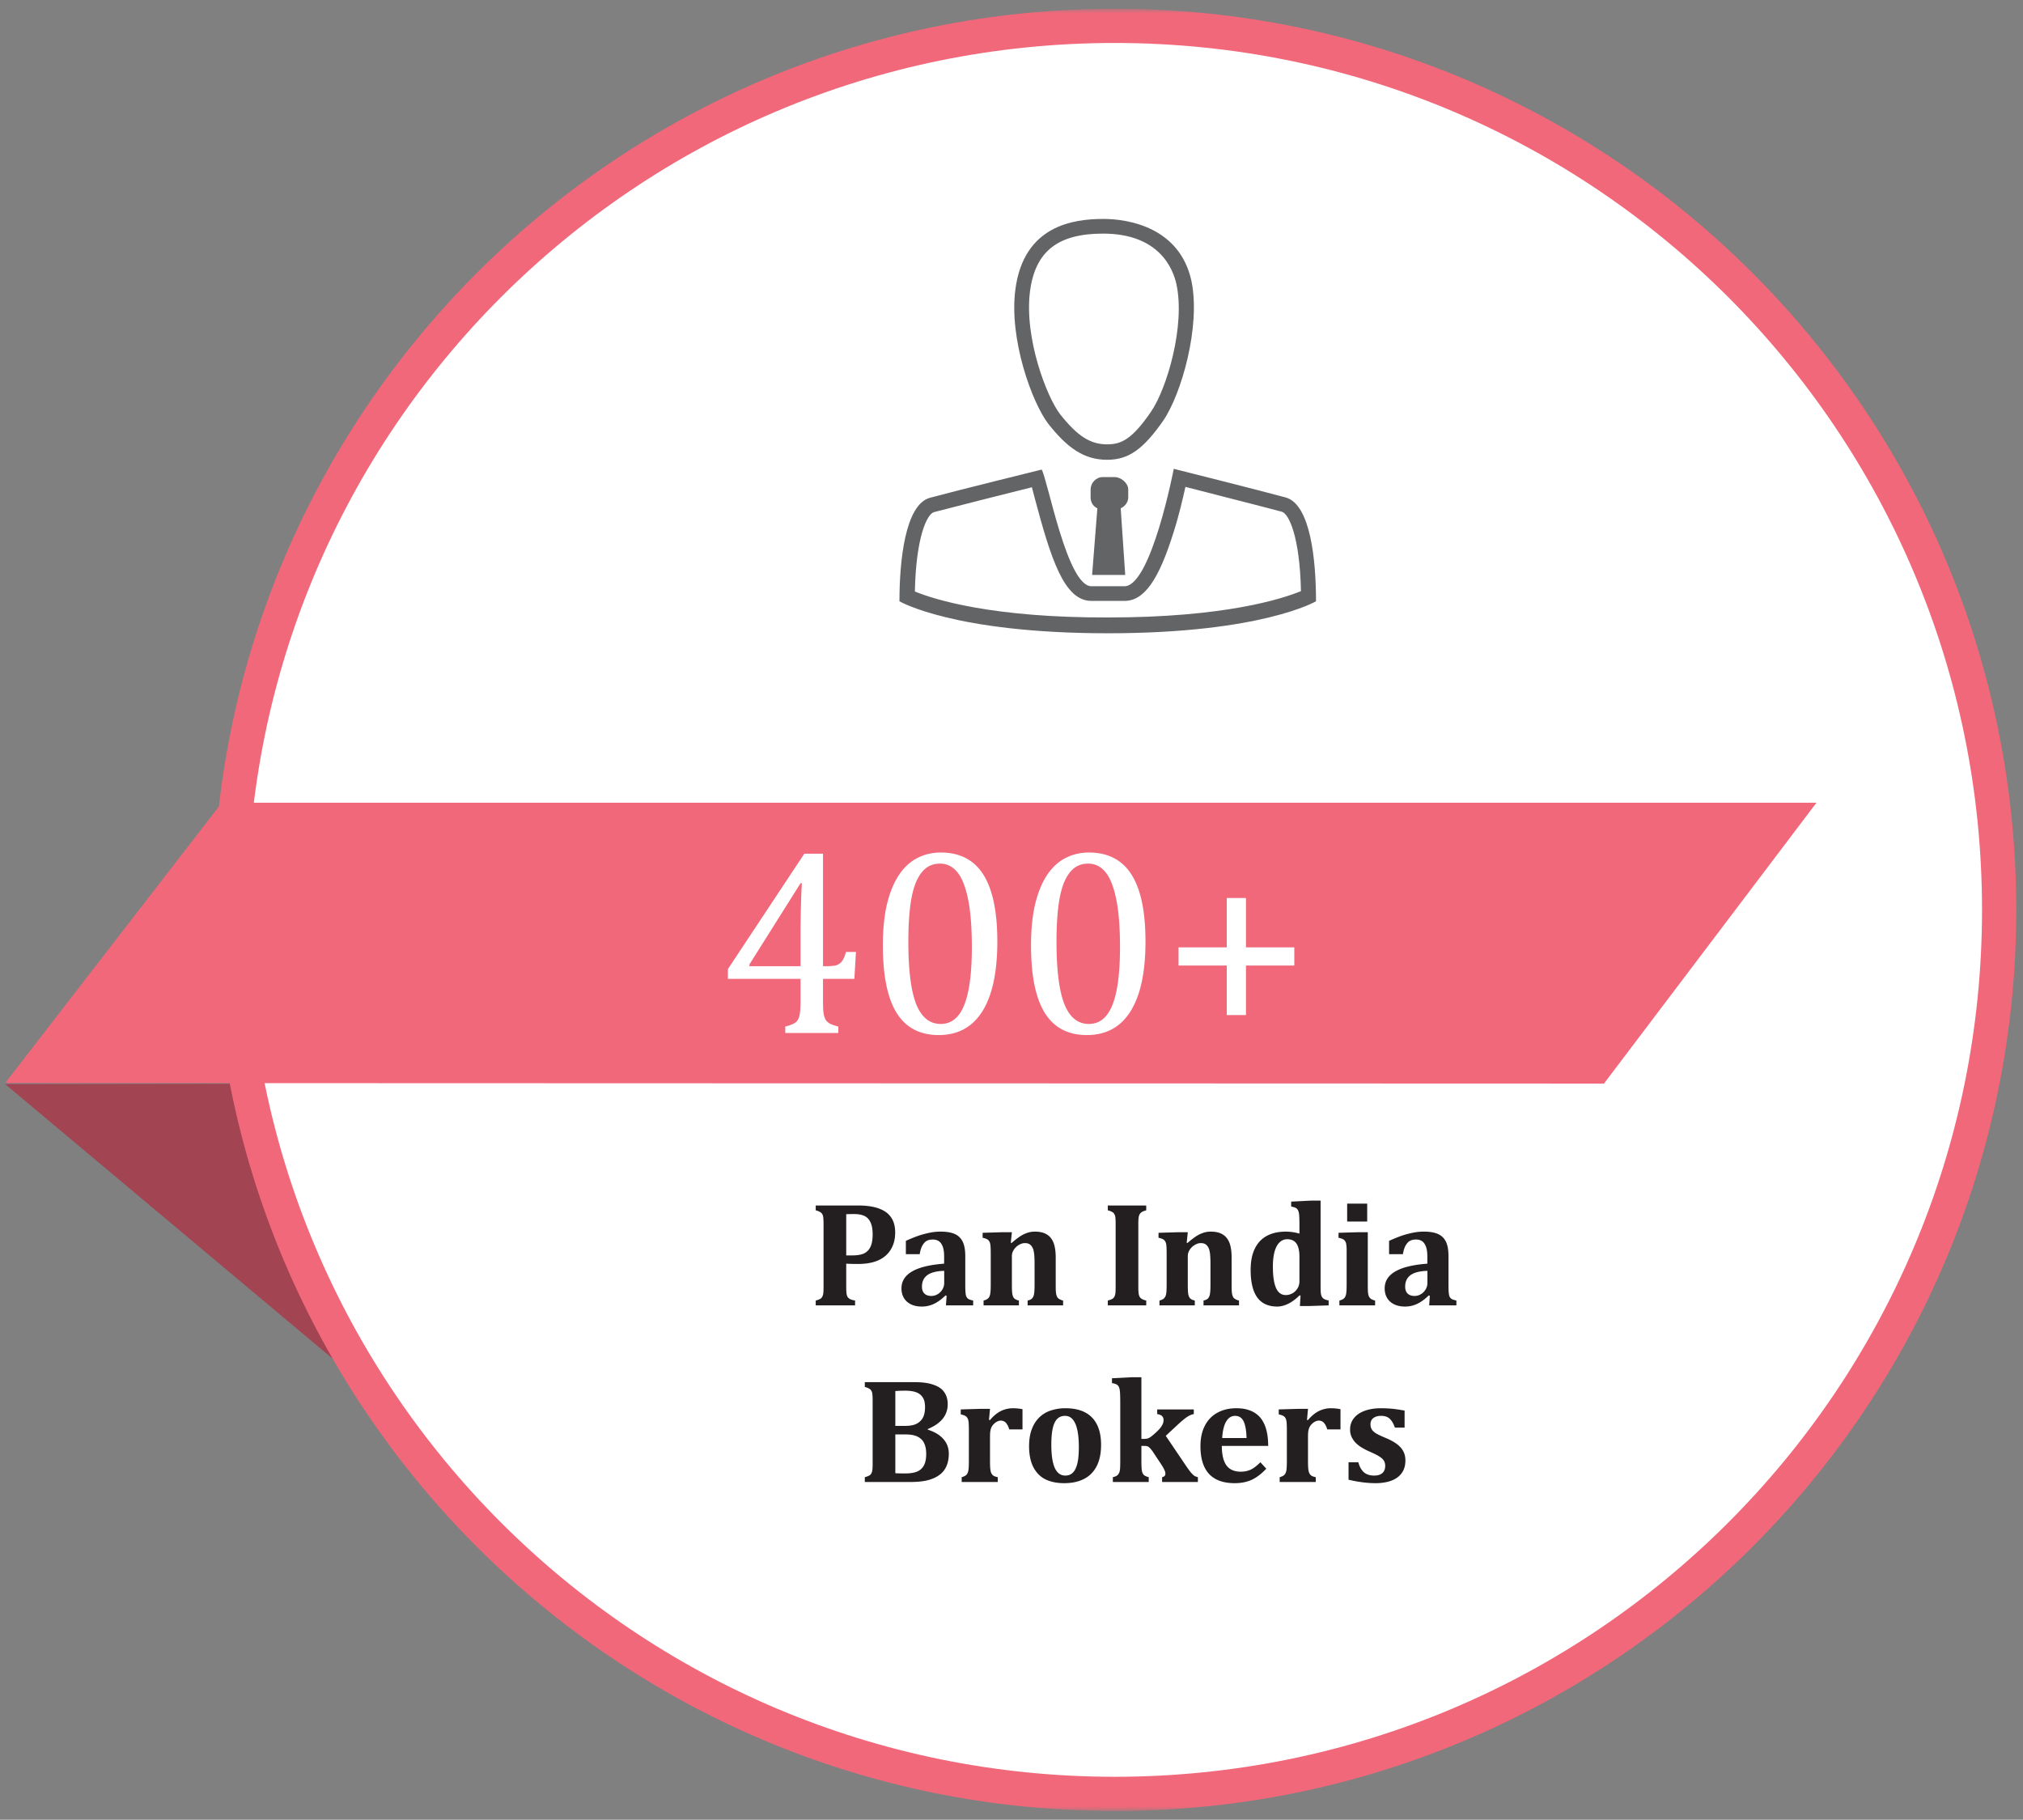 <svg width="378" height="340" fill="none" xmlns="http://www.w3.org/2000/svg"><rect width="100%" height="100%" fill="#808080" stroke="none"/><g clip-path="url(#clip0_1_102)"><path d="M.962 202.552l62.443 52.354h15.233l-9.11-52.45-68.566.096z" fill="#A24452"/><mask id="a" style="mask-type:luminance" maskUnits="userSpaceOnUse" x="0" y="1" width="379" height="338"><path d="M.962 1.631h377.085v336.736H.962V1.631z" fill="#fff"/></mask><g mask="url(#a)"><path d="M373.839 170.001c0 91.224-73.991 165.171-165.269 165.171-91.271 0-165.268-73.947-165.268-165.171C43.302 78.777 117.3 4.83 208.57 4.83c91.278 0 165.269 73.947 165.269 165.171z" fill="#fff"/><path d="M373.542 170.001c0 91.224-73.991 165.171-165.268 165.171-91.271 0-165.269-73.947-165.269-165.171 0-91.224 73.998-165.171 165.269-165.171 91.277 0 165.268 73.947 165.268 165.171z" stroke="#F1687A" stroke-width="6.397" stroke-miterlimit="10"/><path d="M299.705 202.455l-298.74-.096 40.486-52.38h297.958l-39.704 52.476z" fill="#F1687A"/><path d="M146.727 191.804c1.009-.261 1.684-.546 2.026-.855.342-.325.561-.781.659-1.367.114-.586.171-1.481.171-2.686v-4.003h-13.574v-1.831l14.282-21.558h3.491v21.02h.513c.944 0 1.619-.065 2.026-.195a2.145 2.145 0 001.001-.732c.277-.358.529-.936.757-1.734h1.856l-.293 5.03h-5.86v4.003c0 1.091.033 1.889.098 2.393.081.505.203.903.366 1.196.179.293.431.537.757.733.342.195.887.39 1.636.586V193h-9.912v-1.196zm-6.69-11.28h9.546v-6.079c0-1.53.024-3.239.073-5.127.049-1.904.106-3.336.171-4.297h-.244l-9.546 15.162v.341zm35.352 12.867c-3.516 0-6.136-1.384-7.862-4.151-1.709-2.767-2.563-6.966-2.563-12.597 0-2.995.26-5.583.781-7.764.537-2.181 1.278-3.98 2.222-5.396.96-1.432 2.108-2.49 3.442-3.173 1.335-.684 2.792-1.026 4.37-1.026 3.565 0 6.218 1.376 7.959 4.126 1.742 2.751 2.613 6.909 2.613 12.476 0 5.761-.936 10.123-2.808 13.086-1.855 2.946-4.574 4.419-8.154 4.419zm-5.664-17.481c0 5.306.488 9.204 1.464 11.694.993 2.474 2.523 3.711 4.59 3.711 1.97 0 3.426-1.163 4.37-3.491.961-2.344 1.441-5.965 1.441-10.864 0-3.744-.244-6.771-.733-9.082-.488-2.328-1.171-3.996-2.05-5.005-.863-1.009-1.913-1.514-3.15-1.514-1.123 0-2.067.334-2.832 1.001-.749.668-1.359 1.628-1.831 2.881-.456 1.253-.781 2.783-.976 4.59-.196 1.79-.293 3.817-.293 6.079zm33.349 17.481c-3.515 0-6.136-1.384-7.861-4.151-1.709-2.767-2.564-6.966-2.564-12.597 0-2.995.261-5.583.782-7.764.537-2.181 1.277-3.98 2.221-5.396.961-1.432 2.108-2.49 3.443-3.173 1.334-.684 2.791-1.026 4.37-1.026 3.564 0 6.217 1.376 7.959 4.126 1.741 2.751 2.612 6.909 2.612 12.476 0 5.761-.936 10.123-2.807 13.086-1.856 2.946-4.574 4.419-8.155 4.419zm-5.664-17.481c0 5.306.488 9.204 1.465 11.694.993 2.474 2.523 3.711 4.59 3.711 1.969 0 3.426-1.163 4.37-3.491.96-2.344 1.44-5.965 1.44-10.864 0-3.744-.244-6.771-.732-9.082-.488-2.328-1.172-3.996-2.051-5.005-.862-1.009-1.912-1.514-3.149-1.514-1.123 0-2.067.334-2.832 1.001-.749.668-1.359 1.628-1.831 2.881-.456 1.253-.782 2.783-.977 4.59-.195 1.79-.293 3.817-.293 6.079zm35.401 4.492v9.253h-3.589v-9.253h-9.009v-3.393h9.009v-9.229h3.589v9.229h9.033v3.393h-9.033z" fill="#fff"/><path d="M158.119 240.479c0 .602.023 1.03.069 1.285.045.247.118.447.218.602.11.146.26.269.451.369.201.1.506.187.916.26v.902h-7.355v-.902a4.03 4.03 0 00.793-.287c.2-.11.346-.255.437-.438.101-.191.164-.428.192-.711.027-.291.041-.656.041-1.093V228.68c0-.428-.014-.788-.041-1.08-.018-.291-.078-.528-.178-.711a1.013 1.013 0 00-.437-.437c-.192-.119-.461-.223-.807-.315v-.902h7.943c2.306 0 4.034.415 5.182 1.244 1.148.821 1.723 2.088 1.723 3.801 0 1.212-.269 2.265-.807 3.158-.538.893-1.317 1.573-2.338 2.037-1.021.456-2.297.684-3.828.684-.884 0-1.609-.018-2.174-.055v4.375zm0-5.92h1.176c.911 0 1.636-.127 2.174-.382.538-.265.934-.68 1.189-1.245.265-.565.397-1.326.397-2.283 0-.948-.132-1.7-.397-2.256-.255-.565-.633-.966-1.135-1.203-.501-.237-1.143-.355-1.927-.355-.638 0-1.131.009-1.477.027v7.697zm18.758 7.547l-.205-.068c-.748.729-1.477 1.258-2.188 1.586a5.227 5.227 0 01-2.242.492c-.784 0-1.467-.141-2.051-.424-.574-.292-1.011-.693-1.312-1.203-.292-.51-.438-1.098-.438-1.764 0-1.339.657-2.392 1.969-3.158 1.322-.775 3.322-1.262 6.002-1.463v-1.299c0-.847-.096-1.499-.287-1.955-.191-.464-.437-.788-.738-.97-.301-.192-.661-.287-1.08-.287-.42 0-.784.072-1.094.218-.301.146-.574.424-.82.834-.247.401-.429.962-.547 1.682h-2.584v-2.488a32.122 32.122 0 012.092-.862c.556-.2 1.102-.364 1.64-.492a12.826 12.826 0 011.463-.287c.428-.055.857-.082 1.285-.082 1.103 0 1.983.146 2.639.437a2.944 2.944 0 011.49 1.422c.328.657.492 1.564.492 2.721v5.332c0 .602.014 1.066.041 1.395.028.328.069.574.123.738.064.155.142.282.233.383.091.091.2.168.328.232.137.055.387.128.752.219v.902h-5.086l.123-1.791zm-.451-4.662c-1.413.037-2.461.301-3.145.793-.674.492-1.011 1.212-1.011 2.16 0 .565.154.998.464 1.299.31.292.739.438 1.286.438.419 0 .815-.11 1.189-.329.374-.227.67-.528.889-.902.218-.374.328-.77.328-1.189v-2.27zm22.217 6.453h-6.631v-.902c.419-.1.711-.246.875-.438.164-.2.273-.464.328-.793.064-.337.096-.938.096-1.804v-3.651c0-.647-.014-1.175-.041-1.586a6.278 6.278 0 00-.137-1.025 1.989 1.989 0 00-.246-.656 1.562 1.562 0 00-.342-.438 1.206 1.206 0 00-.438-.26 2.04 2.04 0 00-.628-.082c-.347 0-.707.11-1.081.329a2.732 2.732 0 00-.943.888 2.097 2.097 0 00-.383 1.203v5.264c0 .866.028 1.468.082 1.805.055.337.164.606.328.806.174.192.474.338.903.438v.902h-6.604v-.902c.438-.119.739-.274.903-.465.173-.191.287-.451.341-.779.064-.328.096-.925.096-1.791v-5.619c0-.675-.014-1.172-.041-1.491-.018-.328-.073-.588-.164-.779-.082-.2-.214-.36-.396-.478-.174-.128-.479-.237-.916-.329v-.929l3.746-.11h1.722l-.205 1.969.164.041a13.814 13.814 0 011.49-1.176 5.846 5.846 0 011.34-.683c.474-.173.971-.26 1.491-.26.747 0 1.367.109 1.859.328.492.21.889.52 1.189.93.31.41.529.911.657 1.504.136.592.205 1.28.205 2.064v5.004c0 .401.004.779.013 1.135.019.346.055.624.11.834.054.209.127.383.219.519.1.128.236.237.41.328.173.092.382.169.629.233v.902zm14.054-3.431c0 .319.009.615.028.888.018.274.054.497.109.67.055.173.132.319.232.438.11.118.256.223.438.314.182.082.406.155.67.219v.902h-7.178v-.902a4.03 4.03 0 00.793-.287c.201-.11.346-.255.438-.438.1-.191.164-.428.191-.711.027-.291.041-.656.041-1.093v-11.799c0-.438-.014-.798-.041-1.08a1.67 1.67 0 00-.178-.698 1.001 1.001 0 00-.437-.451c-.192-.109-.461-.209-.807-.301v-.902h7.178v.902c-.374.101-.652.21-.834.329a1.143 1.143 0 00-.397.41 1.842 1.842 0 00-.191.642 9.074 9.074 0 00-.055 1.162v11.786zm18.813 3.431h-6.631v-.902c.419-.1.711-.246.875-.438.164-.2.273-.464.328-.793.064-.337.096-.938.096-1.804v-3.651c0-.647-.014-1.175-.041-1.586a6.278 6.278 0 00-.137-1.025 1.989 1.989 0 00-.246-.656 1.545 1.545 0 00-.342-.438 1.193 1.193 0 00-.437-.26 2.046 2.046 0 00-.629-.082c-.347 0-.707.11-1.08.329a2.726 2.726 0 00-.944.888 2.097 2.097 0 00-.383 1.203v5.264c0 .866.028 1.468.082 1.805.055.337.165.606.329.806.173.192.474.338.902.438v.902h-6.604v-.902c.438-.119.739-.274.903-.465.173-.191.287-.451.342-.779.063-.328.095-.925.095-1.791v-5.619c0-.675-.013-1.172-.041-1.491-.018-.328-.073-.588-.164-.779-.082-.2-.214-.36-.396-.478-.173-.128-.479-.237-.916-.329v-.929l3.746-.11h1.722l-.205 1.969.164.041a13.813 13.813 0 011.491-1.176 5.826 5.826 0 011.34-.683c.473-.173.97-.26 1.49-.26.747 0 1.367.109 1.859.328.492.21.889.52 1.19.93.309.41.528.911.656 1.504.137.592.205 1.28.205 2.064v5.004c0 .401.004.779.014 1.135.018.346.054.624.109.834.055.209.128.383.219.519.1.128.237.237.41.328.173.092.383.169.629.233v.902zm15.244-3.992c0 .693.009 1.199.027 1.518.028.319.082.574.164.765.082.192.215.351.397.479.182.118.487.223.916.314v.916l-3.719.123h-1.654l.123-1.968-.205-.014c-.657.665-1.349 1.18-2.078 1.545-.72.355-1.413.533-2.079.533-1.658 0-2.903-.57-3.732-1.709-.82-1.139-1.23-2.853-1.23-5.141 0-1.549.25-2.852.752-3.91.501-1.066 1.244-1.873 2.228-2.42.994-.547 2.188-.82 3.582-.82.401 0 .793.027 1.176.082.392.046.852.141 1.381.287v-1.244c0-.975-.014-1.663-.041-2.064-.028-.411-.087-.721-.178-.93a1.03 1.03 0 00-.383-.506c-.173-.119-.487-.223-.943-.314v-.916l3.787-.192h1.709v15.586zm-3.951-5.086c0-1.112-.187-1.937-.561-2.475-.374-.537-.948-.806-1.722-.806-.566 0-1.053.205-1.463.615-.401.401-.707.984-.916 1.75-.201.766-.301 1.673-.301 2.721 0 1.795.196 3.135.588 4.019.392.884 1.002 1.326 1.832 1.326.392 0 .779-.095 1.162-.287.392-.2.72-.501.984-.902.265-.41.397-.88.397-1.408v-4.553zm12.66-9.939v3.349h-3.746v-3.349h3.746zm-5.195 18.115c.446-.119.752-.274.916-.465.173-.191.287-.451.341-.779.064-.328.096-.925.096-1.791v-6.358a6.92 6.92 0 00-.068-1.08c-.037-.273-.114-.492-.233-.656a.99.99 0 00-.465-.369 3.37 3.37 0 00-.751-.233v-.929l3.759-.11h1.709v9.721c0 .51.005.907.014 1.19.018.273.041.487.068.642.028.146.064.278.11.397.054.118.123.227.205.328.082.1.2.191.355.273.155.082.36.155.615.219v.902h-6.671v-.902zm16.898-.889l-.205-.068c-.747.729-1.477 1.258-2.188 1.586a5.227 5.227 0 01-2.242.492c-.784 0-1.467-.141-2.051-.424-.574-.292-1.011-.693-1.312-1.203-.292-.51-.438-1.098-.438-1.764 0-1.339.657-2.392 1.969-3.158 1.322-.775 3.322-1.262 6.002-1.463v-1.299c0-.847-.096-1.499-.287-1.955-.191-.464-.437-.788-.738-.97-.301-.192-.661-.287-1.08-.287-.42 0-.784.072-1.094.218-.301.146-.574.424-.82.834-.246.401-.429.962-.547 1.682h-2.584v-2.488a32.122 32.122 0 012.092-.862c.556-.2 1.102-.364 1.64-.492a12.826 12.826 0 011.463-.287c.428-.055.857-.082 1.285-.082 1.103 0 1.983.146 2.639.437a2.944 2.944 0 011.49 1.422c.328.657.492 1.564.492 2.721v5.332c0 .602.014 1.066.041 1.395.028.328.069.574.123.738.064.155.142.282.233.383.091.091.2.168.328.232.137.055.387.128.752.219v.902h-5.086l.123-1.791zm-.451-4.662c-1.413.037-2.461.301-3.145.793-.674.492-1.011 1.212-1.011 2.16 0 .565.155.998.464 1.299.31.292.739.438 1.286.438.419 0 .815-.11 1.189-.329.374-.227.67-.528.889-.902.218-.374.328-.77.328-1.189v-2.27zm-93.352 29.678c1.276.401 2.247.984 2.912 1.75.675.756 1.012 1.668 1.012 2.734 0 .912-.155 1.705-.465 2.379a3.971 3.971 0 01-1.394 1.668c-.62.428-1.354.743-2.201.943-.839.201-1.91.301-3.213.301h-8.422v-.902c.337-.091.601-.187.793-.287.2-.11.346-.255.437-.438.101-.191.164-.428.192-.711.027-.291.041-.656.041-1.093V261.68c0-.428-.014-.788-.041-1.08-.019-.291-.078-.528-.178-.711a1.01 1.01 0 00-.438-.437c-.191-.119-.46-.223-.806-.315v-.902h8.955c1.021 0 1.855.05 2.502.151.857.136 1.599.373 2.228.71.565.301 1.008.73 1.327 1.286.319.556.478 1.216.478 1.982 0 2.06-1.24 3.605-3.719 4.635v.123zm-4.252-.711c.912 0 1.627-.132 2.147-.397a2.698 2.698 0 001.176-1.121c.273-.492.41-1.166.41-2.023 0-.757-.146-1.354-.438-1.791-.291-.447-.706-.766-1.244-.957-.538-.192-1.208-.287-2.01-.287-.638 0-1.257.023-1.859.068v6.508h1.818zm-1.818 8.846c.538.027 1.158.041 1.859.041.866 0 1.577-.105 2.133-.315a2.55 2.55 0 001.313-1.121c.31-.538.464-1.271.464-2.201 0-.656-.082-1.217-.246-1.682-.164-.474-.41-.852-.738-1.135a2.928 2.928 0 00-1.176-.628c-.455-.137-1.025-.205-1.709-.205h-1.9v7.246zm17.5-9.967l.178.041c.665-.784 1.349-1.349 2.05-1.695a5.082 5.082 0 012.284-.52c.556 0 1.139.059 1.75.178v3.773h-2.475c-.155-.528-.36-.934-.615-1.217-.246-.282-.579-.423-.998-.423-.201 0-.424.063-.67.191-.237.118-.46.292-.67.519a2.182 2.182 0 00-.438.684c-.082.228-.136.46-.164.697-.027.237-.041.593-.041 1.067v4.361c0 .866.032 1.472.096 1.818.064.347.191.62.383.821.191.191.515.328.971.41v.902h-6.741v-.902c.438-.119.739-.274.903-.465.173-.191.287-.451.342-.779.063-.328.095-.925.095-1.791v-5.619c0-.675-.013-1.172-.041-1.491-.018-.328-.073-.588-.164-.779-.082-.2-.214-.36-.396-.478-.174-.128-.479-.237-.916-.329v-.929l3.746-.11h1.722l-.191 2.065zm14.055 11.826c-1.34 0-2.498-.232-3.473-.697-.966-.474-1.723-1.226-2.27-2.256-.546-1.039-.82-2.356-.82-3.951 0-1.222.169-2.279.506-3.172.337-.893.807-1.632 1.408-2.215a5.519 5.519 0 012.147-1.285 8.451 8.451 0 012.72-.424c2.206 0 3.87.583 4.991 1.75 1.121 1.158 1.681 2.857 1.681 5.1 0 1.586-.278 2.916-.834 3.992-.556 1.066-1.349 1.859-2.379 2.379-1.03.519-2.255.779-3.677.779zm-2.407-7.205c0 1.932.215 3.381.643 4.348.437.957 1.094 1.435 1.969 1.435.483 0 .884-.123 1.203-.369.328-.246.588-.602.779-1.066.201-.465.342-1.021.424-1.668.082-.657.123-1.39.123-2.202 0-1.959-.219-3.422-.656-4.388-.429-.976-1.067-1.463-1.914-1.463-.62 0-1.117.196-1.491.588-.373.392-.647.98-.82 1.763-.173.784-.26 1.791-.26 3.022zm21.383-1.641l3.528 5.223c.519.775.902 1.308 1.148 1.6.246.291.46.501.643.628.182.119.41.21.683.274v.902h-6.685v-.902c.41-.082.615-.296.615-.643 0-.237-.082-.515-.246-.834-.155-.328-.465-.834-.93-1.517l-1.053-1.586a6.228 6.228 0 00-.574-.766 1.762 1.762 0 00-.437-.369c-.137-.082-.333-.123-.588-.123h-.657v2.789c0 .866.028 1.463.083 1.791.054.328.164.593.328.793.173.191.492.346.957.465v.902h-6.7v-.902c.274-.064.488-.137.643-.219.155-.091.273-.191.356-.301.091-.118.168-.264.232-.437a2.79 2.79 0 00.123-.738c.018-.319.027-.771.027-1.354v-10.664c0-.784-.009-1.358-.027-1.723a5.987 5.987 0 00-.082-.929 1.723 1.723 0 00-.205-.602.966.966 0 00-.397-.369c-.173-.091-.451-.173-.834-.246v-.902l3.801-.192h1.695v11.525h.452c.319 0 .569-.031.752-.095a2.25 2.25 0 00.56-.301c.201-.146.506-.401.916-.766.41-.373.72-.701.93-.984.209-.292.351-.542.424-.752.073-.219.109-.428.109-.629 0-.629-.396-.998-1.189-1.107v-.875h6.836v.875c-.356.054-.752.218-1.19.492-.437.273-1.126.848-2.064 1.723l-1.983 1.845zm18.785 6.139c-.929.984-1.85 1.682-2.761 2.092-.912.41-1.96.615-3.145.615-2.124 0-3.723-.579-4.799-1.736-1.066-1.167-1.599-2.894-1.599-5.182 0-1.477.273-2.748.82-3.814.556-1.076 1.34-1.887 2.352-2.434 1.011-.556 2.187-.834 3.527-.834.829 0 1.554.096 2.174.287.629.191 1.166.46 1.613.807.447.337.816.747 1.107 1.23.347.574.607 1.231.78 1.969.182.756.278 1.672.287 2.748h-8.668c.009 1.65.301 2.867.875 3.65.583.775 1.467 1.162 2.652 1.162.693 0 1.317-.127 1.873-.382.556-.265 1.158-.725 1.805-1.381l1.107 1.203zm-3.691-5.729c-.036-1.394-.219-2.433-.547-3.117-.328-.683-.857-1.025-1.586-1.025-.702 0-1.262.355-1.681 1.066-.411.711-.657 1.737-.739 3.076h4.553zm11.293-3.39l.178.041c.665-.784 1.349-1.349 2.05-1.695a5.082 5.082 0 012.284-.52c.556 0 1.139.059 1.75.178v3.773h-2.475c-.155-.528-.36-.934-.615-1.217-.246-.282-.579-.423-.998-.423-.201 0-.424.063-.67.191-.237.118-.46.292-.67.519a2.182 2.182 0 00-.438.684c-.082.228-.136.46-.164.697-.027.237-.041.593-.041 1.067v4.361c0 .866.032 1.472.096 1.818.064.347.191.62.383.821.191.191.515.328.971.41v.902h-6.741v-.902c.438-.119.739-.274.903-.465.173-.191.287-.451.341-.779.064-.328.096-.925.096-1.791v-5.619c0-.675-.013-1.172-.041-1.491-.018-.328-.073-.588-.164-.779-.082-.2-.214-.36-.396-.478-.174-.128-.479-.237-.916-.329v-.929l3.746-.11h1.722l-.191 2.065zm9.598 7.916c.218.829.565 1.454 1.039 1.873.474.41 1.107.615 1.9.615.684 0 1.199-.155 1.545-.465.355-.31.533-.761.533-1.353 0-.374-.082-.693-.246-.957-.155-.265-.419-.515-.793-.752-.364-.246-.993-.565-1.887-.957a13.044 13.044 0 01-1.421-.725 5.944 5.944 0 01-1.149-.889 4.043 4.043 0 01-.779-1.121 3.184 3.184 0 01-.287-1.367c0-.82.237-1.531.711-2.133.474-.601 1.148-1.061 2.023-1.381.884-.319 1.891-.478 3.022-.478.665 0 1.317.027 1.955.082.638.055 1.463.173 2.474.355v3.186h-1.804c-.21-.583-.443-1.034-.698-1.353-.246-.319-.519-.538-.82-.657-.301-.127-.661-.191-1.08-.191-.602 0-1.08.137-1.436.41-.355.273-.533.656-.533 1.148 0 .347.064.643.192.889.127.246.355.488.683.725.328.228.962.537 1.901.929.856.356 1.554.73 2.091 1.122.538.382.948.829 1.231 1.339.282.502.424 1.09.424 1.764 0 .738-.137 1.376-.411 1.914a3.615 3.615 0 01-1.148 1.313c-.492.346-1.085.606-1.777.779a9.737 9.737 0 01-2.27.246c-1.504 0-3.176-.214-5.017-.643v-3.267h1.832z" fill="#231F20"/></g><path d="M208.281 89.14h-2.25c-1.265 0-2.25 1.126-2.25 2.32v1.478c0 .914.492 1.687 1.266 2.039l-.984 12.445h6.187l-.844-12.445c.774-.352 1.406-1.125 1.406-2.04v-1.476c0-1.195-1.335-2.32-2.531-2.32z" fill="#636466"/><path d="M240.203 92.938c-4.641-1.266-20.883-5.344-20.883-5.344s-4.218 21.937-9.211 21.937h-6.187c-4.5 0-8.086-19.617-9.281-21.797 0 0-16.243 4.008-20.883 5.274-4.641 1.266-5.696 11.812-5.696 19.336 0 0 10.125 5.976 38.954 5.976 28.757 0 38.882-5.976 38.882-5.976 0-7.524-.984-18.14-5.695-19.406zm-69.258 17.578c.211-10.125 2.25-14.485 3.586-14.836 3.446-.914 13.5-3.446 18.281-4.64.141.632.352 1.265.493 1.897 3.023 11.321 5.484 19.336 10.617 19.336h6.187c3.657 0 6.399-3.867 9.211-12.937.985-3.094 1.688-6.188 2.18-8.367 4.852 1.265 14.625 3.726 18 4.64 1.336.352 3.375 4.711 3.586 14.836-3.586 1.477-14.344 4.922-36 4.922-21.727.071-32.555-3.375-36.141-4.851zM222.625 52.508c-2.18-10.055-11.813-11.602-16.453-11.602-5.695 0-14.906 1.266-16.453 13.219-1.196 9.21 3.093 21.094 6.187 25.102 3.516 4.43 6.61 6.68 10.969 6.68 4.008 0 6.75-1.97 10.477-7.313 3.375-4.922 7.031-17.578 5.273-26.086zm-7.594 24.469c-3.515 5.132-5.554 6.046-8.156 6.046-3.164 0-5.555-1.546-8.789-5.625-2.461-3.164-6.75-14.203-5.625-22.992.984-7.453 5.203-10.758 13.641-10.758 10.546 0 13.078 6.61 13.71 9.422 1.688 7.735-1.757 19.547-4.781 23.907z" fill="#636466"/></g><defs><clipPath id="clip0_1_102"><path fill="#fff" d="M0 0h378v340H0z"/></clipPath></defs></svg>